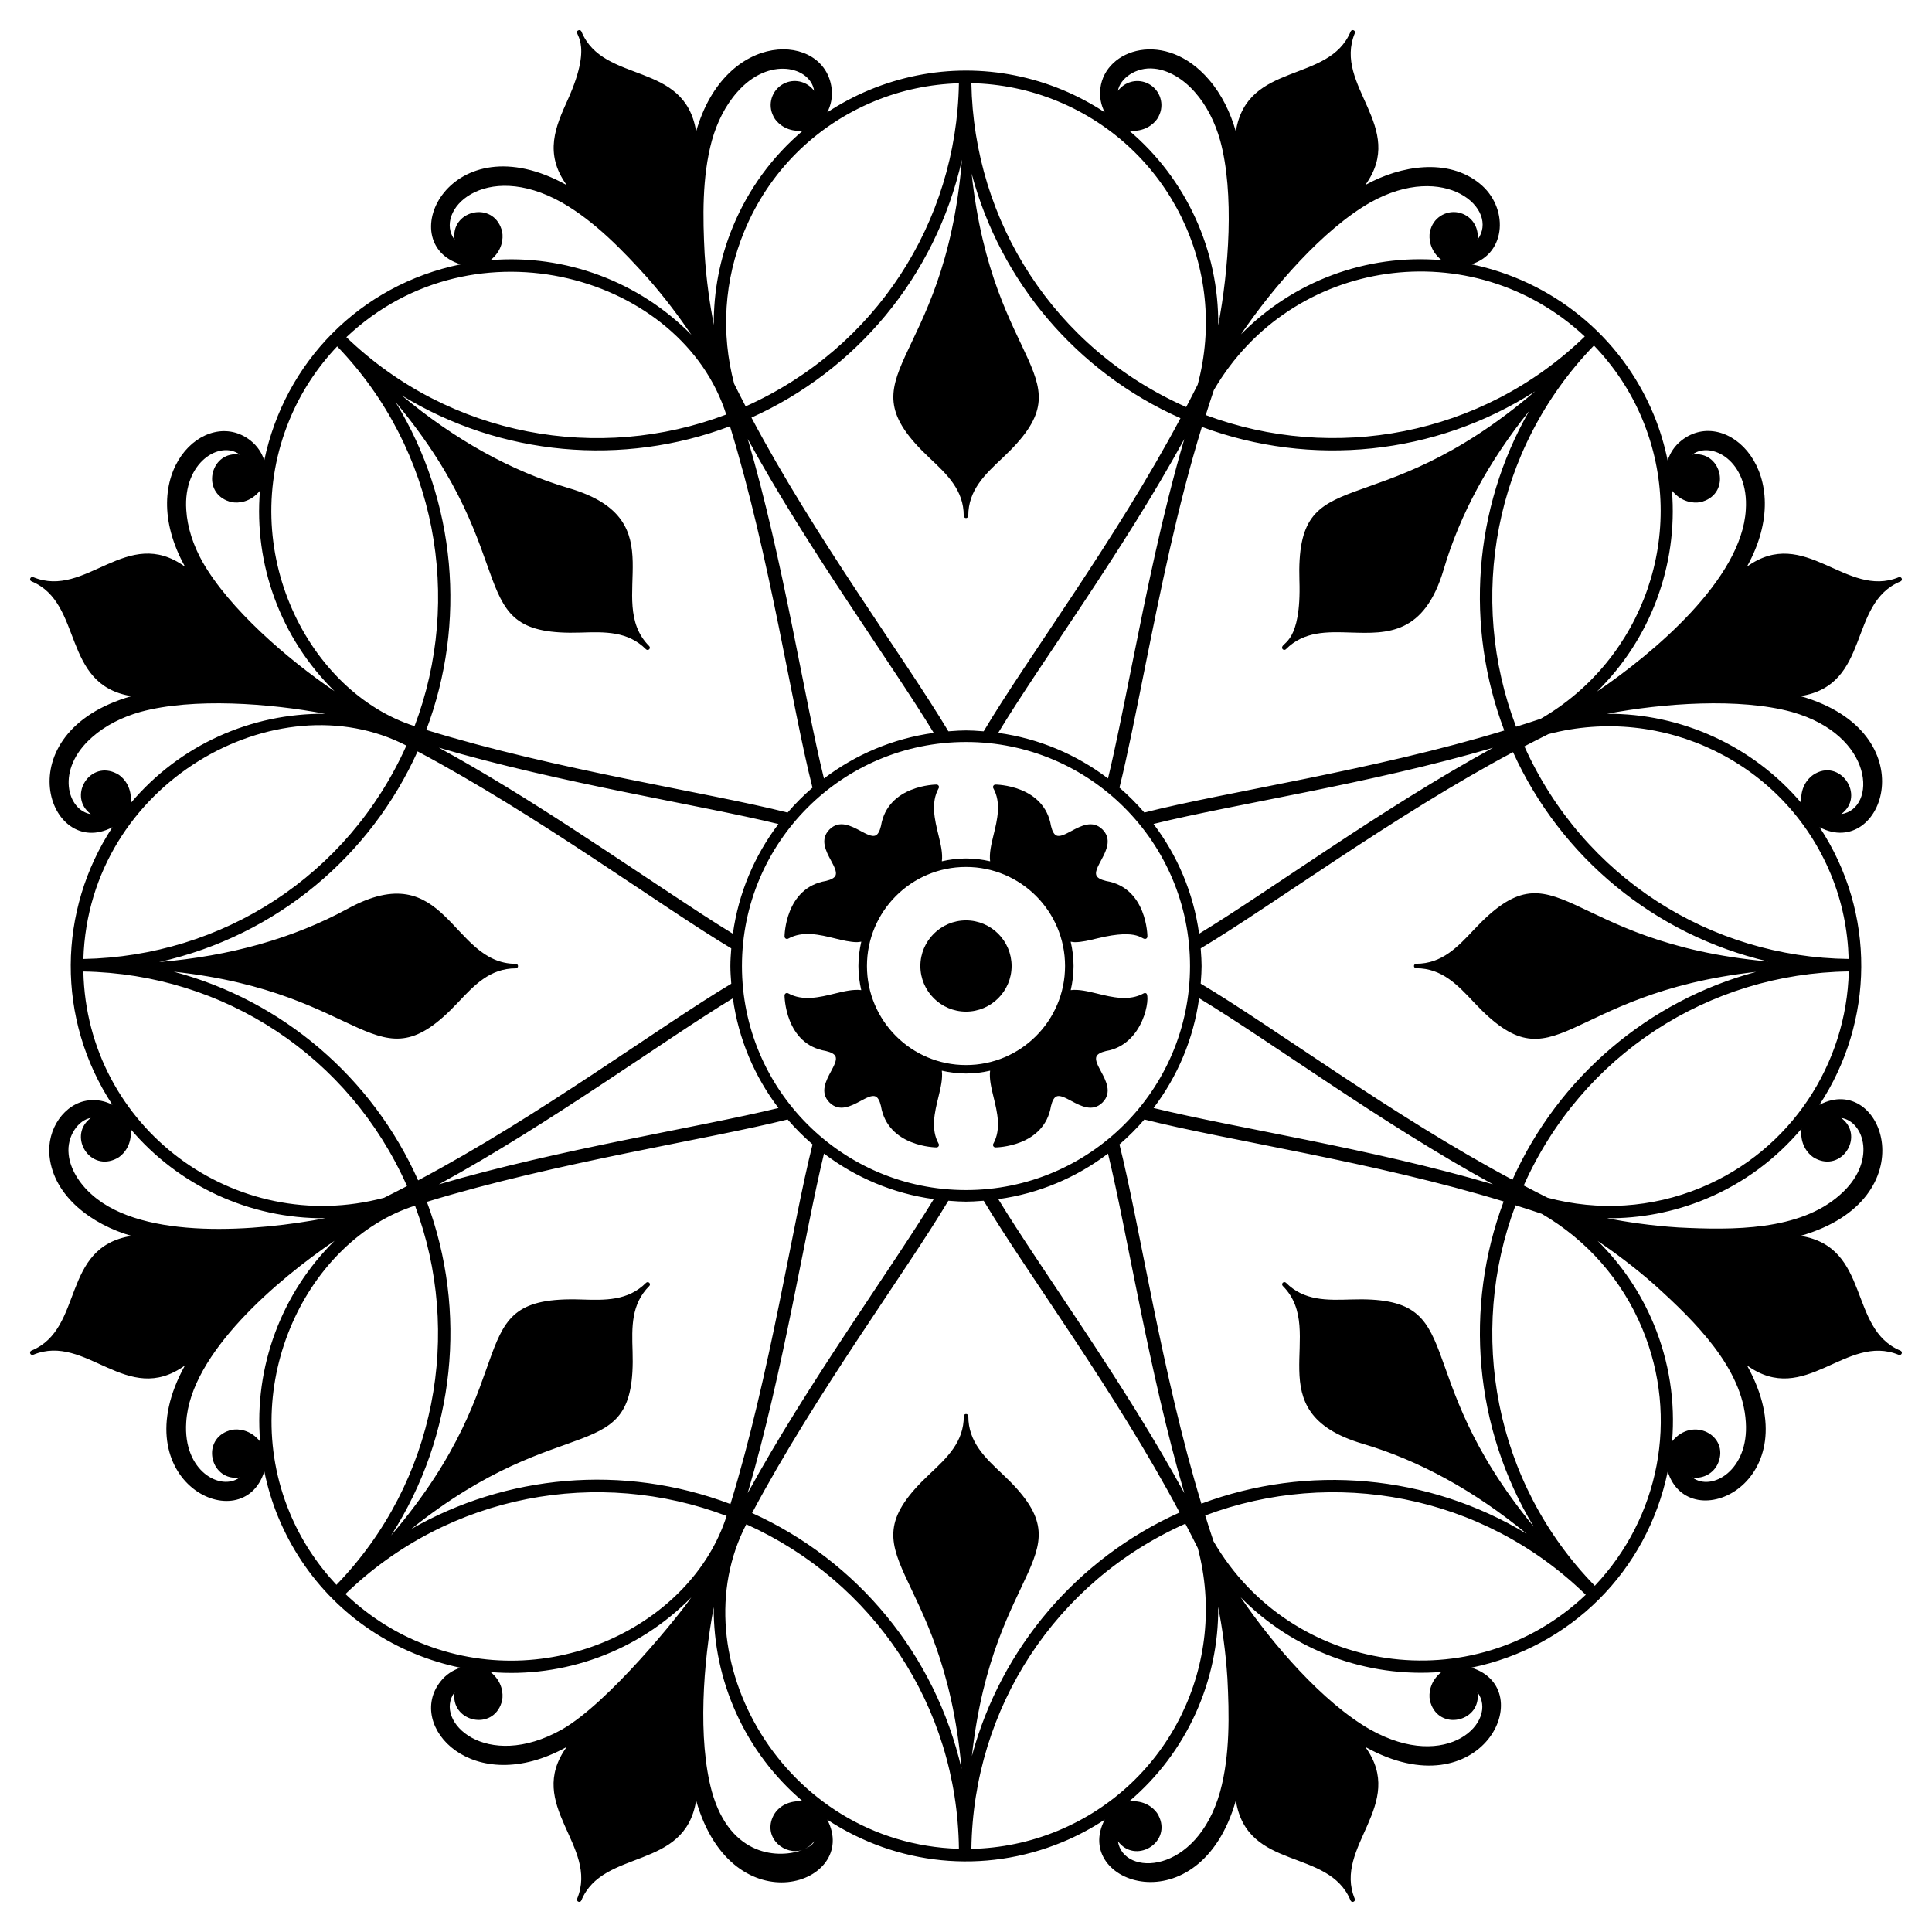 <?xml version="1.0" encoding="UTF-8"?>
<!-- Uploaded to: ICON Repo, www.svgrepo.com, Generator: ICON Repo Mixer Tools -->
<svg fill="#000000" width="800px" height="800px" version="1.1" viewBox="144 144 512 512" xmlns="http://www.w3.org/2000/svg">
 <g>
  <path d="m393.6 372.25c0.277-2.09-0.301-4.512-0.918-7.043-0.969-3.965-2.074-8.457 0.074-12.32 0.113-0.203 0.109-0.449-0.008-0.648-0.117-0.199-0.328-0.324-0.562-0.324-0.156 0-12.918 0.113-14.715 10.961-0.336 1.414-0.816 2.266-1.43 2.543-0.934 0.418-2.41-0.367-3.988-1.211-2.504-1.336-5.617-3.004-8.223-0.391-2.613 2.613-0.953 5.723 0.387 8.223 0.84 1.57 1.629 3.051 1.207 3.988-0.277 0.617-1.137 1.098-2.504 1.426-10.895 1.805-11.004 14.594-11.004 14.727 0 0.23 0.121 0.445 0.32 0.562 0.199 0.117 0.449 0.121 0.648 0.008 3.863-2.141 8.352-1.047 12.32-0.074 2.094 0.512 4.121 1.008 5.938 1.008 0.391 0 0.746-0.082 1.113-0.133-0.48 2.074-0.762 4.223-0.762 6.441 0 2.203 0.277 4.34 0.75 6.398-2.09-0.273-4.512 0.301-7.043 0.918-3.969 0.977-8.457 2.07-12.32-0.074-0.203-0.113-0.453-0.109-0.648 0.008-0.195 0.117-0.32 0.332-0.32 0.562 0 0.129 0.102 12.922 10.957 14.715 1.414 0.336 2.273 0.816 2.551 1.434 0.422 0.938-0.371 2.422-1.207 3.992-1.336 2.5-3 5.609-0.387 8.223 2.606 2.609 5.723 0.945 8.223-0.391 1.566-0.84 3.035-1.641 3.988-1.211 0.617 0.277 1.094 1.133 1.418 2.504 1.809 10.887 14.574 11.004 14.727 11.004 0.234 0 0.445-0.121 0.562-0.324 0.117-0.199 0.121-0.445 0.008-0.648-2.148-3.863-1.047-8.355-0.074-12.32 0.617-2.531 1.191-4.953 0.918-7.043 2.062 0.477 4.199 0.75 6.398 0.75 2.203 0 4.336-0.273 6.398-0.75-0.277 2.09 0.301 4.516 0.922 7.043 0.969 3.965 2.07 8.453-0.074 12.32-0.113 0.203-0.109 0.449 0.008 0.648 0.117 0.199 0.328 0.324 0.562 0.324 0.156 0 12.918-0.113 14.715-10.957 0.336-1.414 0.82-2.269 1.434-2.547 0.93-0.434 2.418 0.371 3.988 1.211 2.5 1.336 5.613 3 8.223 0.391 2.613-2.613 0.949-5.723-0.387-8.223-0.84-1.57-1.633-3.051-1.211-3.992 0.281-0.613 1.137-1.098 2.504-1.422 10.145-1.68 11.875-14.574 10.68-15.289-0.199-0.113-0.449-0.117-0.648-0.008-3.867 2.144-8.352 1.047-12.316 0.074-2.523-0.621-4.949-1.195-7.039-0.922 0.477-2.059 0.75-4.195 0.75-6.394 0-2.219-0.281-4.367-0.762-6.441 0.367 0.051 0.723 0.133 1.109 0.133 1.824 0 3.852-0.496 5.941-1.008 11.496-2.812 11.75 0.742 12.965 0.066 0.195-0.117 0.32-0.332 0.32-0.562 0-0.129-0.102-12.922-10.957-14.715-1.41-0.336-2.269-0.816-2.547-1.434-1.113-2.469 5.82-7.992 1.598-12.215-2.606-2.609-5.719-0.945-8.223 0.391-1.566 0.84-3.059 1.637-3.988 1.211-0.617-0.277-1.098-1.133-1.422-2.5-1.805-10.891-14.57-11.004-14.723-11.004-0.234 0-0.445 0.121-0.562 0.324-0.117 0.199-0.121 0.445-0.008 0.648 2.144 3.863 1.047 8.355 0.074 12.32-0.621 2.531-1.195 4.953-0.922 7.043-2.059-0.48-4.195-0.754-6.394-0.754-2.203 0-4.34 0.273-6.402 0.75zm32.648 27.75c0 14.496-11.75 26.25-26.25 26.25-14.496 0-26.246-11.754-26.246-26.25s11.75-26.25 26.246-26.25c14.5 0 26.25 11.754 26.25 26.25z"/>
  <path d="m387.91 400c0 6.664 5.426 12.086 12.09 12.086s12.086-5.422 12.086-12.086c-0.004-6.664-5.422-12.086-12.086-12.086s-12.09 5.422-12.09 12.086z"/>
  <path d="m152.34 501.92c-0.23 0.098-0.371 0.32-0.371 0.555 0 0.074 0.016 0.152 0.047 0.23 0.125 0.305 0.48 0.449 0.785 0.324 14.086-5.844 24.824 13.945 40.219 2.824-17.125 30.883 15.391 46.359 21.023 28.07 0.84 4.082 2.039 8.141 3.691 12.129 6.836 16.508 19.68 29.363 36.168 36.195 3.957 1.641 8.016 2.863 12.117 3.719-1.949 0.609-3.84 1.797-5.312 3.688-9.238 11.766 8.668 31.094 33.473 17.305-11.152 15.41 8.578 26.199 2.766 40.227-0.031 0.074-0.047 0.152-0.047 0.23 0 0.238 0.141 0.457 0.371 0.555 0.074 0.031 0.156 0.047 0.23 0.047 0.234 0 0.461-0.141 0.555-0.371 5.742-13.863 27.438-7.836 30.426-26.48 9.676 33.875 43.578 22.023 34.762 5.078 18.359 12.039 41.402 14.59 62.34 5.918 3.949-1.637 7.68-3.637 11.176-5.934-8.828 16.898 25.129 28.652 34.754-5.066 3.012 18.809 24.582 12.43 30.402 26.488 0.094 0.23 0.32 0.371 0.555 0.371 0.074 0 0.152-0.016 0.23-0.047 0.23-0.098 0.371-0.32 0.371-0.555 0-0.074-0.016-0.152-0.047-0.23-5.746-13.871 13.875-24.914 2.793-40.238 30.875 17.152 46.406-15.344 28.117-21.004 26.305-5.414 46.551-25.617 52.031-51.98 5.594 17.855 38.211 2.887 21.012-28.121 15.379 11.109 26.191-8.613 40.207-2.801 0.309 0.121 0.66-0.02 0.785-0.324 0.031-0.074 0.047-0.156 0.047-0.23 0-0.238-0.141-0.461-0.371-0.555-13.926-5.769-7.789-27.434-26.48-30.426 33.965-9.691 21.926-43.699 5.008-34.719 14.523-22.07 15.02-50.82 0.043-73.57 16.855 8.848 28.754-25.09-5.047-34.742 18.766-3 12.449-24.594 26.484-30.402 0.23-0.098 0.371-0.32 0.371-0.555 0-0.074-0.016-0.152-0.047-0.23-0.125-0.305-0.473-0.449-0.785-0.324-13.953 5.769-24.906-13.879-40.238-2.797 13.684-24.625-5.387-42.828-17.309-33.465-1.898 1.477-3.086 3.379-3.695 5.336-0.84-4.082-2.039-8.145-3.691-12.137-8.801-21.234-27.348-35.531-48.316-39.875 9.395-2.922 9.883-15.25 2.109-21.453-8.281-6.691-20.734-4.828-30.242 0.453 11.117-15.359-8.555-26.258-2.766-40.23 0.031-0.074 0.047-0.152 0.047-0.23 0-0.238-0.141-0.457-0.371-0.555-0.309-0.121-0.66 0.02-0.785 0.324-5.742 13.867-27.434 7.844-30.426 26.477-1.426-4.988-3.738-9.793-7.113-13.699-11.449-13.379-27.52-8.242-28.785 2.277-0.293 2.371 0.203 4.547 1.145 6.356-3.5-2.297-7.231-4.297-11.184-5.938-16.488-6.82-34.664-6.82-51.168 0.02-3.945 1.637-7.668 3.633-11.164 5.926 0.941-1.809 1.441-3.984 1.145-6.356-1.789-14.852-28.109-15.852-35.902 11.434-3.008-18.812-24.574-12.43-30.398-26.492-0.125-0.305-0.477-0.449-0.785-0.324-2.055 0.863 4.496 2.184-2.852 18.441-3.156 6.977-6.371 14.148-0.266 22.582-30.824-17.133-46.414 15.328-28.121 21.004-26.711 5.492-46.629 26.012-52.031 51.965-0.613-1.945-1.801-3.828-3.684-5.297-11.734-9.215-31.105 8.629-17.305 33.469-15.43-11.16-26.195 8.586-40.23 2.766-0.742-0.297-1.188 0.805-0.461 1.109 13.859 5.738 7.828 27.426 26.48 30.426-33.953 9.707-21.965 43.648-5.039 34.738-14.477 22.047-14.977 50.754-0.012 73.551-1.812-0.949-3.996-1.453-6.379-1.156-6.231 0.75-11.094 7.523-10.273 14.84 1.121 10.594 11.262 18.082 21.707 21.062-18.801 3.008-12.457 24.59-26.492 30.402zm60.594 24.109c-2.527-3.168-5.754-3.418-7.473-3.109-0.488 0.098-0.875 0.227-1.199 0.371-0.043 0.016-0.086 0.02-0.129 0.039-6.906 2.863-4.07 13.328 3.391 12.211-4.977 3.707-15.051-1.578-14.172-14.66 1.07-18.301 24.371-37.902 39.316-48.062-14.062 13.836-21.371 33.406-19.734 53.211zm7.812 18.781c-14.176-34.23 4.957-72.328 33.238-81.297 12.613 33.703 5.688 73.086-20.828 100.48-5.18-5.531-9.422-11.965-12.41-19.18zm59.938-145.39c-17.277 0-18.18-28.992-44.59-14.57-14.348 7.809-31.109 12.539-49.918 14.098 31.453-7.043 56.156-28.418 68.492-55.824 31.484 16.715 64.75 41.215 83.129 52.207-0.117 1.551-0.238 3.098-0.238 4.68 0 1.582 0.121 3.133 0.238 4.684-18.836 11.234-51.105 35.234-82.984 52.113-12.156-27.293-36.004-47.664-64.785-55.305 51.781 5.543 53.465 31.473 75.309 8.199 4.387-4.668 8.523-9.078 15.344-9.078 0.332 0 0.602-0.27 0.602-0.602 0-0.336-0.266-0.602-0.598-0.602zm35.359-84.199c-12.207-12.215 7.629-33.348-21.227-41.836-15.34-4.527-30.227-12.805-44.367-24.605 26.359 16.148 58.637 18.891 87.004 8.184 10.66 34.734 16.336 74.074 21.863 95.777-2.359 2.035-4.562 4.238-6.594 6.598-21.57-5.457-61.07-11.207-95.754-21.902 10.688-28.336 7.961-60.566-8.145-86.895 35.336 42.309 16.516 62.16 49.105 61.098 6.391-0.203 12.449-0.391 17.27 4.43 0.117 0.117 0.27 0.176 0.422 0.176 0.156 0 0.305-0.059 0.422-0.176 0.121-0.117 0.18-0.273 0.18-0.426 0-0.152-0.059-0.305-0.18-0.422zm172.32-17.289c0.512 16.406-4.606 16.227-4.606 17.695 0 0.539 0.648 0.797 1.023 0.426 4.82-4.82 10.879-4.633 17.277-4.422 9.559 0.293 19.434 0.621 24.559-16.805 4.262-14.453 11.891-28.5 22.621-41.902-14.848 25.922-17.012 57.152-6.586 84.668-34.332 10.492-74.02 16.293-95.387 21.738-2.035-2.359-4.238-4.562-6.598-6.598 2.012-7.969 4.609-21.098 6.613-31.086 4.297-21.387 8.719-43.32 15.234-64.512 28.895 10.754 61.785 7.586 88.32-9.441-43.164 36.875-63.516 17.242-62.473 50.238zm30.953 102.66c6.82 0 10.961 4.414 15.344 9.09 21.883 23.328 23.055-2.367 74.746-8.133-28.395 7.602-52.336 27.746-64.59 55.098-31.652-16.863-63.668-40.723-82.617-51.973 0.316-4.223 0.316-5.09 0-9.344 18.426-10.996 51.59-35.449 82.773-52.004 12.555 27.738 37.418 48.469 67.613 55.477-54.906-4.934-55.574-32.289-77.926-8.48-4.387 4.668-8.523 9.078-15.344 9.078-0.332 0-0.602 0.27-0.602 0.602 0 0.324 0.27 0.59 0.602 0.59zm-35.363 84.199c12.207 12.215-7.625 33.348 21.227 41.836 15.004 4.43 29.566 12.465 43.422 23.848-26.184-15.832-58.109-18.508-86.223-7.988-10.402-34.121-16.402-74.109-21.711-95.203 2.363-2.035 4.57-4.242 6.606-6.606 22.039 5.562 61.059 11.27 95.211 21.723-10.516 28.098-7.848 60 7.961 86.168-34.32-41.734-16.043-61.246-48.375-60.195-6.398 0.199-12.449 0.391-17.27-4.43-0.234-0.234-0.613-0.234-0.848 0-0.121 0.117-0.176 0.273-0.176 0.426s0.055 0.305 0.176 0.422zm-26.09 54.906c-16.043-29.402-38.254-59.715-49.309-77.91 10.828-1.492 20.754-5.758 29.078-12.074 5.121 21.082 10.848 57.906 20.23 89.984zm3.918-131.16c19.32 11.695 48.125 33.043 77.871 49.324-32.73-9.602-67.754-14.82-89.949-20.227 6.32-8.328 10.586-18.262 12.078-29.098zm-0.004-17.086c-1.492-10.836-5.766-20.77-12.086-29.094 21.793-5.371 57.164-10.598 89.969-20.188-29.395 16.055-58.926 37.754-77.883 49.281zm-17.949-70.504c-2.184 10.887-4.32 21.645-6.199 29.352-8.328-6.32-18.262-10.586-29.098-12.078 11.555-19.094 33.012-48.074 49.32-77.859-5.867 20.004-9.996 40.539-14.023 60.586zm15.539 79.059c0 32.789-26.582 59.371-59.371 59.371-32.789 0-59.371-26.582-59.371-59.371s26.582-59.371 59.371-59.371c32.793-0.004 59.371 26.578 59.371 59.371zm-147.73 102.07c-0.199-6.402-0.391-12.449 4.43-17.27 0.121-0.117 0.18-0.273 0.18-0.426s-0.055-0.309-0.18-0.426c-0.234-0.234-0.609-0.234-0.848 0-4.824 4.824-10.879 4.629-17.281 4.422-33.039-1.055-13.324 19.211-50.285 62.52 17.066-26.551 20.242-59.477 9.473-88.395 34.188-10.465 74.844-16.605 95.602-21.836 2.035 2.363 4.242 4.57 6.606 6.606-5.363 21.258-11.223 60.98-21.762 95.312-28.59-10.816-59.602-7.68-84.602 6.625 40.902-32.77 59.68-15.262 58.668-47.133zm26.582-93.52c1.492 10.828 5.758 20.754 12.078 29.078-21.27 5.164-57.812 10.82-89.988 20.23 29.379-16.031 59.758-38.27 77.91-49.309zm0-17.105c-2.789-1.699-5.566-3.469-8.352-5.285-22.98-14.992-45.43-30.816-69.562-44.023 32.121 9.441 69.371 15.203 89.988 20.234-6.312 8.32-10.578 18.246-12.074 29.074zm24.152 58.258c8.324 6.316 18.254 10.582 29.082 12.074-11.215 18.41-33.332 48.715-49.312 77.91 9.441-32.109 15.18-69.262 20.23-89.984zm-0.016-99.398c-5.34-21.691-10.652-57.348-20.191-89.973 16.008 29.297 37.949 59.234 49.285 77.883-10.836 1.496-20.77 5.766-29.094 12.09zm-69.434 252.02c-20.121 11.309-34.152-2.207-28.461-9.852-1.117 7.449 9.348 10.297 12.211 3.391 0.016-0.043 0.023-0.086 0.039-0.125 0.145-0.324 0.273-0.715 0.371-1.199 0.305-1.707 0.055-4.906-3.062-7.43 19.379 1.609 39.012-5.363 53.184-19.797-3.027 4.449-21.832 27.898-34.281 35.012zm-37.77-23.082c-7.394-3.066-13.984-7.445-19.602-12.82 27.523-26.668 67.18-33.555 101.01-20.688-9.191 28.859-47.086 47.738-81.406 33.508zm101.52 55c-5.984 2.289-19.098 2.098-24.02-15.461-3.805-13.945-2.277-34.281 0.496-48.883-0.148 19.371 8.172 38.41 23.613 51.488-3.336-0.348-6.715 1.129-8.051 4.312-2.301 5.559 3.336 10.117 7.961 8.543zm0.395-0.16c0.977-0.414 1.902-1.098 2.676-2.144-0.102 0.676-1.121 1.484-2.676 2.144zm-15.289-86.145c33.621 15.133 55.91 48.109 56.344 86.008-46.609-1.383-74.426-51.172-56.344-86.008zm57.637-28.625c0 6.82-4.414 10.957-9.09 15.344-23.801 22.332 3.578 23.156 8.5 78.121-6.953-30.316-27.684-55.238-55.516-67.82 16.789-31.535 40.68-63.801 52.012-82.754 4.203 0.312 5.098 0.32 9.363 0 11.293 18.938 34.953 50.66 51.922 82.613-26.98 12.094-47.332 35.773-55.051 64.559 5.769-52.027 31.367-52.906 8.133-74.715-4.668-4.383-9.074-8.523-9.074-15.34 0-0.801-1.199-0.801-1.199-0.008zm24.93 109.85c-7.398 3.062-15.148 4.629-22.918 4.809 0.5-37.266 22.191-70.793 56.703-86.184 1.113 2.148 2.242 4.293 3.305 6.469 8.09 30.508-7.445 62.625-37.09 74.906zm43.008-10.379c-6.234 22.227-25.715 22.562-27.09 13.156 4.477 6.059 13.891 0.672 11.027-6.234-0.016-0.043-0.043-0.074-0.062-0.117-0.125-0.332-0.309-0.695-0.586-1.109-0.992-1.426-3.43-3.508-7.418-3.086 15.316-12.965 23.785-31.969 23.613-51.566 1.004 5.277 1.988 11.754 2.441 18.961 0.48 9.387 0.73 20.266-1.926 29.996zm68.188-26.309c5.633 7.555-7.824 21.445-28.457 9.852-12.566-7.18-25.895-22.68-34.289-35.027 13.84 14.078 33.422 21.402 53.234 19.773-3.16 2.527-3.414 5.75-3.106 7.465 0.098 0.488 0.227 0.875 0.371 1.199 0.016 0.043 0.02 0.086 0.039 0.129 2.859 6.902 13.324 4.066 12.207-3.391zm-69.945-40.027c-0.773-2.266-1.484-4.555-2.203-6.84 33.82-12.719 73.41-5.734 100.85 21.016-29.949 28.371-78.199 21.027-98.648-14.176zm101.04 11.789c-26.75-27.434-33.727-67.012-21.008-100.83 2.32 0.738 4.648 1.461 6.945 2.254 11.945 6.941 21.293 17.504 26.676 30.5 9.836 23.746 4.383 50.141-12.613 68.078zm25.852-28.699c2.836 0.426 5.703-1.09 6.848-3.859 2.981-7.195-6.699-12.512-12.215-5.699 0.871-10.473-0.723-21.078-4.859-31.07-3.492-8.426-8.574-15.871-14.883-22.074 4.438 3.019 9.707 6.894 15.113 11.668 10.68 9.648 23.328 22.062 24.168 36.375 0.855 12.758-9.02 18.5-14.172 14.66zm39.461-95.277c6.125 0.895 9.547 11.742-0.344 20.387-10.707 9.527-28.41 9.363-42.805 8.633-7.215-0.453-13.695-1.438-18.977-2.445 8.867 0.078 17.746-1.598 26.18-5.09 10.191-4.223 18.742-10.719 25.406-18.621-0.469 4.047 1.645 6.516 3.082 7.516 0.305 0.203 0.711 0.438 1.227 0.648 6.891 2.859 12.305-6.539 6.231-11.027zm-37.195 18.477c-13.043 5.402-27.195 6.25-40.617 2.676-2.129-1.043-4.231-2.152-6.336-3.246 15.426-34.609 49.016-56.25 86.152-56.734-0.598 24.398-15.238 47.379-39.199 57.305zm34.418-83.098c3.047 7.359 4.535 14.965 4.746 22.488-36.535-0.414-70.262-21.547-85.941-56.34 2.117-1.094 4.227-2.203 6.367-3.25 30.238-7.926 62.539 7.438 74.828 37.102zm-10.379-42.988c22.176 6.223 22.594 25.711 13.156 27.09 6.602-4.883-0.398-15.137-7.465-10.379-1.43 0.996-3.527 3.449-3.086 7.461-12.844-15.145-31.84-23.812-51.559-23.66 14.848-2.824 35.105-4.289 48.953-0.512zm-31.711-58.672c2.527 3.156 5.746 3.41 7.465 3.102 0.488-0.098 0.875-0.227 1.199-0.371 0.043-0.016 0.086-0.02 0.129-0.039 6.906-2.863 4.066-13.324-3.391-12.211 4.973-3.703 15.051 1.578 14.172 14.66-1.074 18.336-24.414 37.949-39.438 48.145 14.129-13.836 21.488-33.441 19.863-53.285zm-7.816-18.82c12.332 29.773 0.23 63.617-26.965 79.324-2.16 0.738-4.348 1.41-6.527 2.102-12.887-33.824-6.019-73.488 20.637-101.02 5.312 5.535 9.746 12.086 12.855 19.594zm-72.176-57.484c19.895-11.176 34.465 1.785 28.457 9.852 0.426-2.836-1.09-5.703-3.856-6.848-3.262-1.352-7 0.199-8.352 3.461-0.02 0.043-0.023 0.086-0.039 0.125-0.145 0.324-0.273 0.715-0.371 1.199-0.305 1.719-0.055 4.941 3.109 7.469-20.043-1.699-39.367 5.644-53.168 19.668 8.5-12.484 21.781-27.82 34.219-34.926zm56.895 35.488c-27.383 26.504-66.75 33.426-100.45 20.828 0.707-2.215 1.398-4.434 2.152-6.629 20.641-35.332 68.562-42.004 98.293-14.199zm-114.05-70.973c3.734 0.371 7.684 2.738 10.723 6.219 3.086 3.469 5.348 7.981 6.703 12.809 3.809 13.961 2.273 34.336-0.52 49.004 0.195-19.84-8.43-38.766-23.602-51.609 3.984 0.418 6.418-1.664 7.414-3.086 0.277-0.41 0.461-0.781 0.586-1.109 0.02-0.039 0.047-0.074 0.062-0.117 1.352-3.262-0.199-7-3.461-8.352-2.766-1.148-5.863-0.191-7.57 2.113 0.465-3.18 4.742-6.441 9.664-5.871zm-25.594 8.645c29.629 12.273 45.266 44.434 37.062 75.078-0.98 2-2.023 3.969-3.051 5.949-35.062-15.516-56.293-49.293-56.926-85.828 7.769 0.172 15.52 1.738 22.914 4.801zm-34.02 94.512c4.668 4.383 9.078 8.523 9.078 15.34 0 0.332 0.27 0.602 0.602 0.602s0.602-0.27 0.602-0.602c0-6.82 4.418-10.961 9.09-15.344 23.344-21.906-2.539-22.719-8.199-75.348 7.609 28.605 27.812 52.582 55.348 64.824-16.91 31.836-40.785 63.832-52.16 82.98-4.219-0.316-5.106-0.316-9.348 0-11.375-19.059-35.496-51.59-52.191-83.137 27.434-12.352 48.762-37.098 55.785-68.348-4.617 55.684-32.543 56.547-8.605 79.031zm-14.66-94.504c7.254-3.004 14.848-4.555 22.461-4.785-0.613 36.898-22.098 70.211-56.512 85.629-1.027-1.988-2.07-3.973-3.051-5.984-3.539-13.375-2.684-27.457 2.703-40.457 6.496-15.688 18.715-27.906 34.398-34.402zm-43 10.375c1.355-4.832 3.617-9.344 6.703-12.812 8.414-9.625 19.457-6.703 20.387-0.348-1.703-2.305-4.801-3.262-7.57-2.117-3.262 1.352-4.812 5.09-3.461 8.352 0.016 0.043 0.043 0.074 0.062 0.117 0.125 0.332 0.309 0.699 0.586 1.109 0.992 1.422 3.426 3.504 7.406 3.086-8.02 6.785-14.387 15.402-18.527 25.387-3.488 8.418-5.16 17.273-5.086 26.117-1-5.266-1.98-11.719-2.43-18.898-0.477-9.383-0.727-20.262 1.93-29.992zm-68.188 26.309c-5.644-7.578 7.852-21.43 28.457-9.852 8.758 5.004 16.273 12.875 22.574 19.848 4.809 5.453 8.711 10.762 11.742 15.223-13.844-14.102-33.434-21.445-53.262-19.812 3.16-2.527 3.41-5.746 3.106-7.465-0.094-0.488-0.227-0.875-0.371-1.199-0.016-0.043-0.02-0.086-0.039-0.125-2.859-6.91-13.324-4.074-12.207 3.383zm71.988 46.32c-33.707 12.793-73.18 5.965-100.67-20.492 34.148-32.312 89.059-16.02 100.67 20.492zm-115.71 1.316c3.023-7.297 7.332-13.805 12.605-19.375 26.457 27.477 33.285 66.934 20.508 100.64-27.992-8.938-47.473-46.586-33.113-81.266zm-13.219 9.301c-7.473-1.121-10.285 9.352-3.387 12.207 0.043 0.02 0.086 0.023 0.129 0.039 0.324 0.145 0.711 0.273 1.199 0.367 1.707 0.305 4.898 0.055 7.418-3.051-1.617 19.461 5.394 39.031 19.773 53.148-12.508-8.504-27.867-21.809-34.98-34.254-2.457-4.375-4.047-9.164-4.32-13.797-0.859-12.73 9.004-18.508 14.168-14.66zm-39.461 95.277c-6.137-0.898-9.527-11.758 0.348-20.387 3.469-3.086 7.981-5.348 12.809-6.703 13.957-3.809 34.312-2.273 48.914 0.504-19.461-0.164-38.402 8.125-51.523 23.688 0.453-4.027-1.652-6.484-3.082-7.481-0.41-0.277-0.781-0.461-1.109-0.586-0.043-0.02-0.074-0.047-0.117-0.062-6.906-2.863-12.297 6.543-6.238 11.027zm83.629-18.156c-15.5 34.613-48.875 55.848-85.605 56.551 1.43-46.727 51.387-74.273 85.605-56.551zm-85.609 59.863c37.34 0.633 70.566 22.551 85.77 56.867-2.023 1.047-4.043 2.109-6.09 3.109-39.473 10.477-78.777-18.605-79.68-59.977zm2.324 59.203c-3.481-3.043-5.848-6.988-6.219-10.723-0.57-4.922 2.691-9.199 5.871-9.664-6.059 4.477-0.672 13.891 6.234 11.027 0.473-0.188 0.906-0.434 1.227-0.648 1.426-0.992 3.512-3.438 3.086-7.43 12.562 14.848 31.375 23.812 51.605 23.617-17.785 3.391-48.082 6.027-61.805-6.18z"/>
 </g>
</svg>
